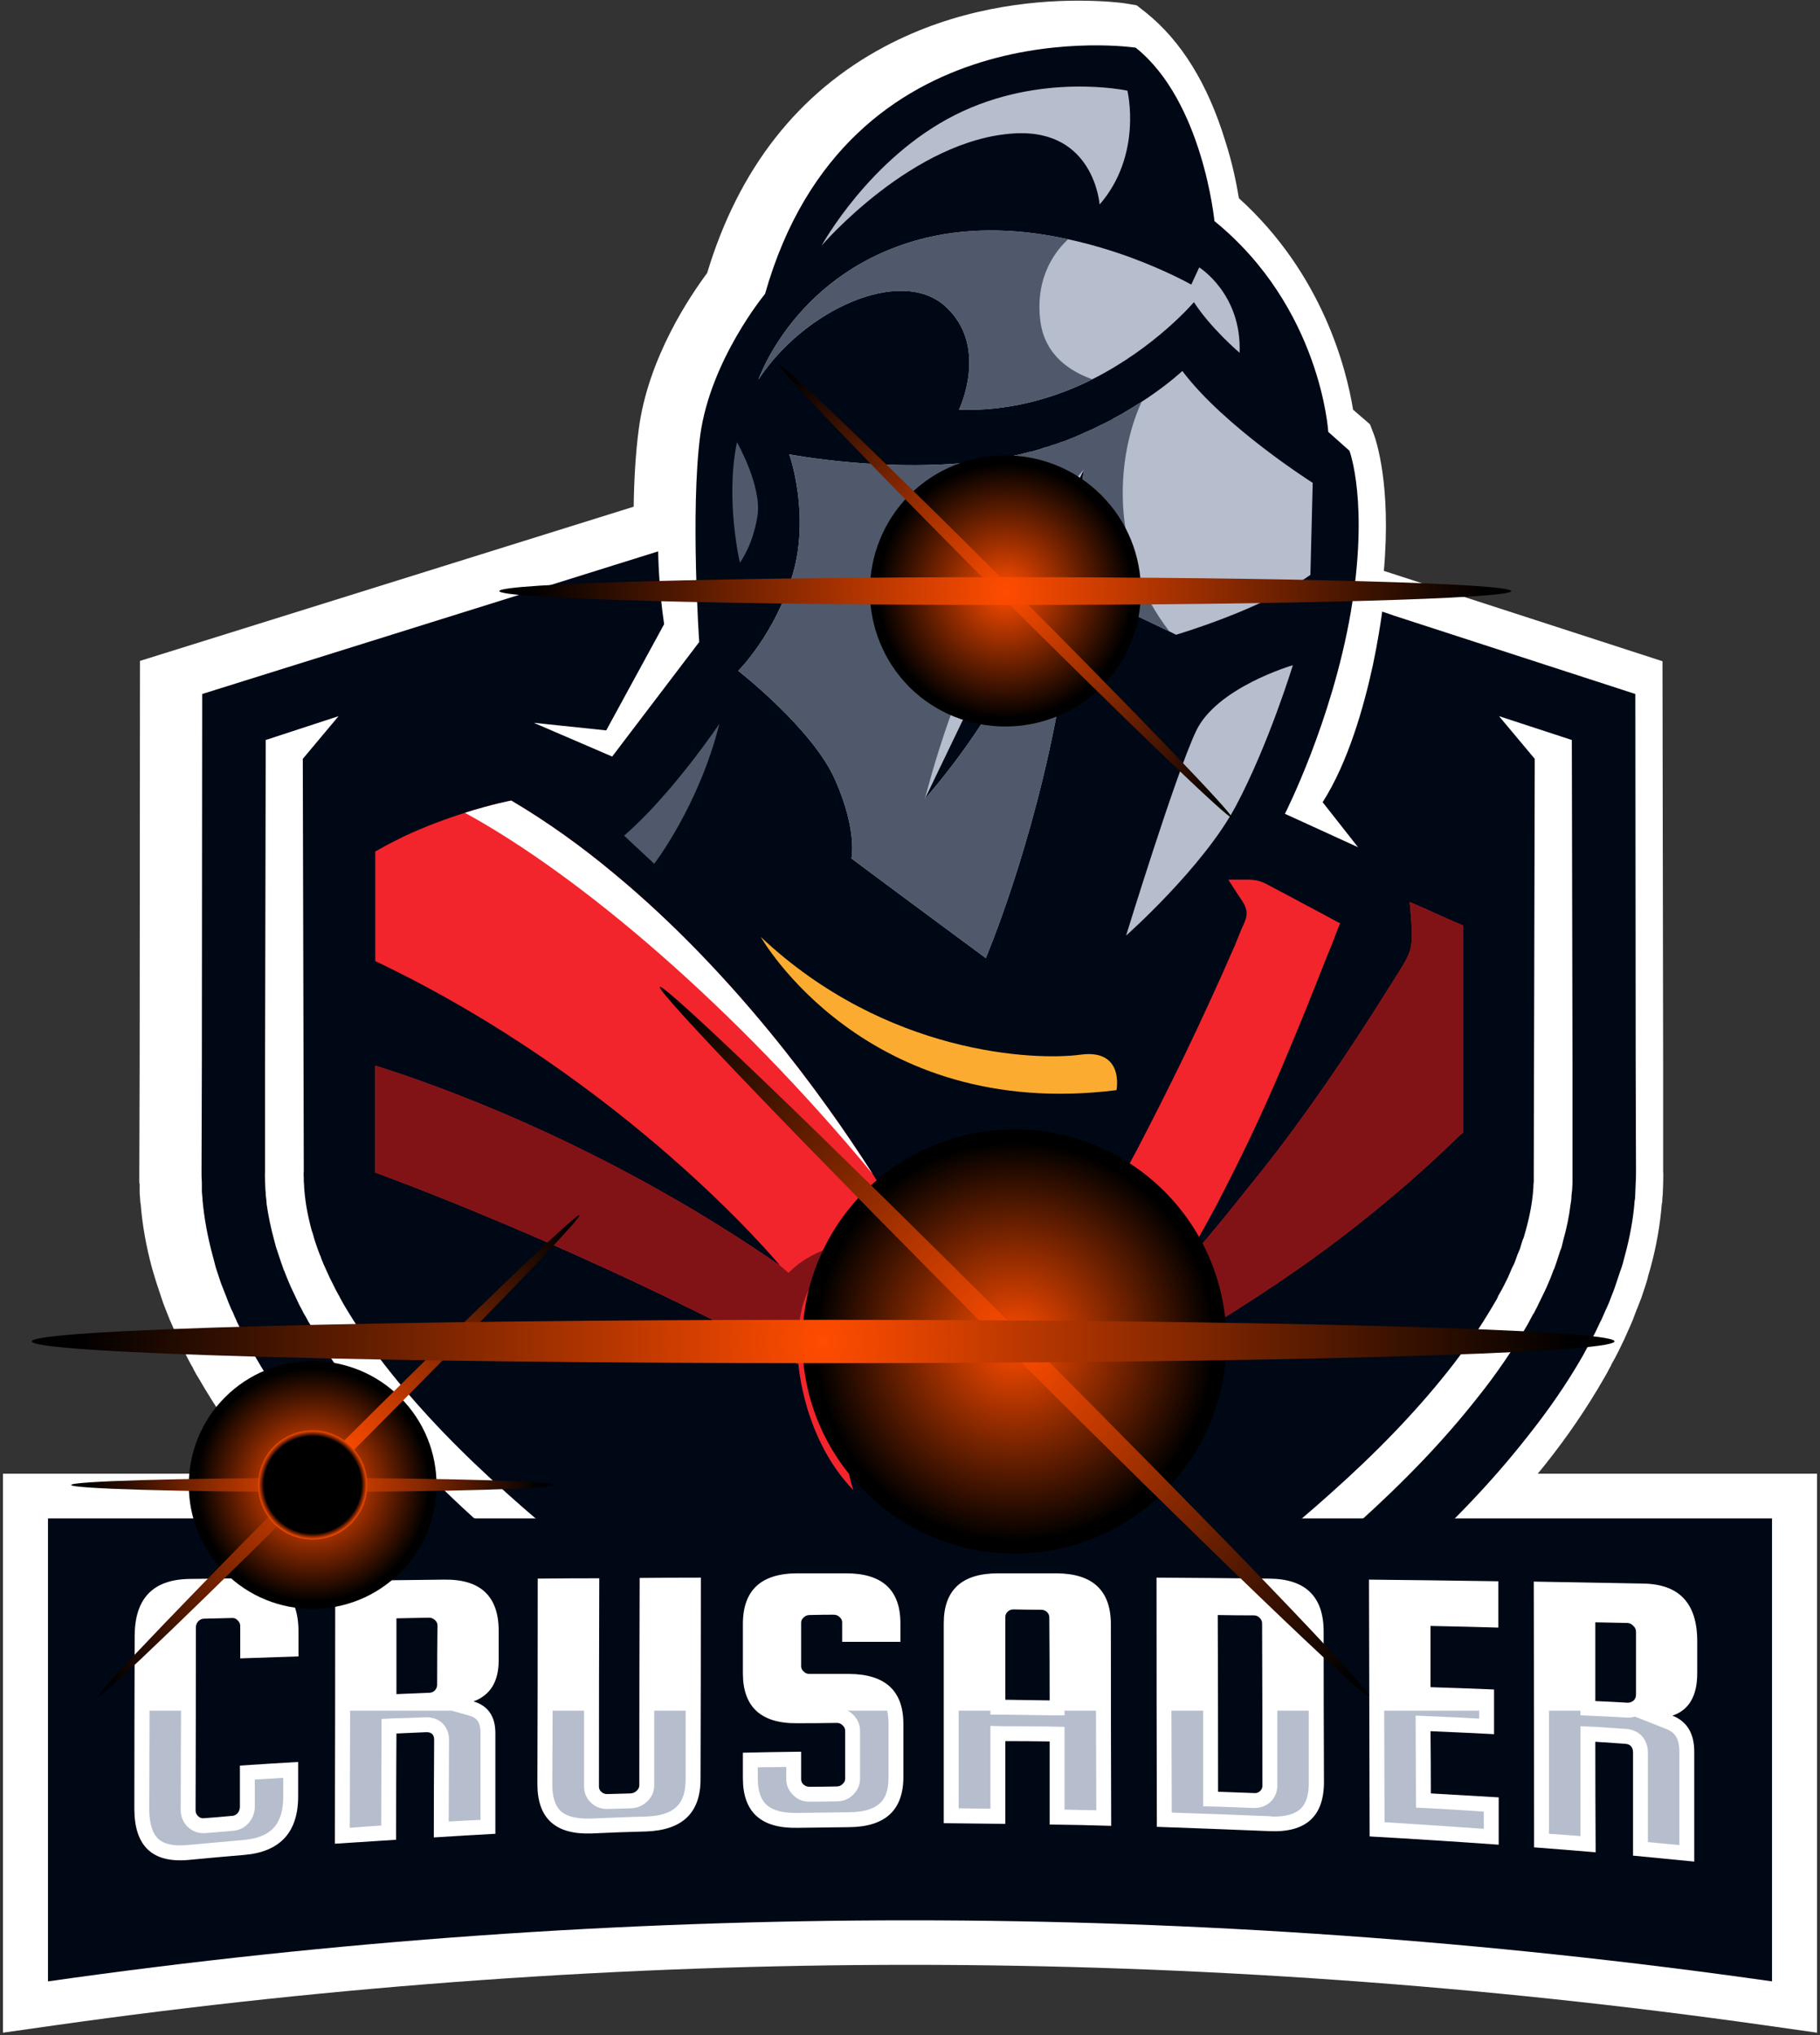 <svg version="1.2" xmlns="http://www.w3.org/2000/svg" viewBox="0 0 550 615" width="550" height="615"><rect x="0" y="0" width="550" height="615" fill="#333333" stroke="none"/><defs><radialGradient id="g1" cx="0" cy="0" r="1" href="#P" gradientTransform="rotate(135 -45.688 243.919) scale(37.441)"><stop offset=".13" stop-color="#ff4c00"/><stop offset=".94"/></radialGradient><radialGradient id="g2" cx="0" cy="0" r="1" href="#P" gradientTransform="rotate(135 -39.904 241.13) scale(102.815)"><stop stop-color="#ff4c00"/><stop offset=".94"/></radialGradient><radialGradient id="g3" cx="0" cy="0" r="1" href="#P" gradientTransform="rotate(180 47.237 224.351) scale(72.965)"><stop stop-color="#ff4c00"/><stop offset=".94"/></radialGradient><radialGradient id="g4" cx="0" cy="0" r="1" href="#P" gradientTransform="rotate(45 -63.68 456.028) scale(40.953)"><stop stop-color="#ff4c00"/><stop offset=".94"/></radialGradient><radialGradient id="g5" cx="0" cy="0" r="1" href="#P" gradientTransform="rotate(45 -63.635 456.003) scale(96.857)"><stop stop-color="#ff4c00"/><stop offset=".94"/></radialGradient><radialGradient id="g6" cx="0" cy="0" r="1" href="#P" gradientTransform="translate(303.807 178.597) scale(152.878)"><stop stop-color="#ff4c00"/><stop offset=".94"/></radialGradient><radialGradient id="g7" cx="0" cy="0" r="1" href="#P" gradientTransform="rotate(45 -336.02 572.741) scale(64.065)"><stop stop-color="#ff4c00"/><stop offset=".94"/></radialGradient><radialGradient id="g8" cx="0" cy="0" r="1" href="#P" gradientTransform="rotate(45 -336.071 572.746) scale(151.52)"><stop stop-color="#ff4c00"/><stop offset=".94"/></radialGradient><radialGradient id="g9" cx="0" cy="0" r="1" href="#P" gradientTransform="rotate(180 124.361 202.671) scale(239.158)"><stop stop-color="#ff4c00"/><stop offset=".94"/></radialGradient><radialGradient id="g10" cx="0" cy="0" r="1" href="#P" gradientTransform="rotate(135 -45.688 243.907) scale(16.485)"><stop offset=".89"/><stop offset="1" stop-color="#ff4c00"/></radialGradient><linearGradient id="P" gradientUnits="userSpaceOnUse"/></defs><style>.a{fill:#fff}.b{fill:#000816}.c{fill:#b6bdcc}</style><path class="a" d="M16.4 612c85.3-12.1 172.4-18.3 258.6-18.3 86.2 0 173.3 6.2 258.6 18.3l15.5 2.2V445.3h-84.4q1.1-1.3 2.2-2.7c6.7-8.4 12.7-17.2 17.8-26.1q.9-1.5 1.6-2.9l.5-.9.2-.5c.6-1 1.3-2.3 2-3.7l1.7-3.5.1-.2q.6-1.4 1.2-2.7l.5-1.1.9-2.1.9-2.4.1-.2.2-.6.2-.4c.3-.8.7-1.9 1.2-3.1l1.2-3.6c.4-1.2.7-2.2.9-3.2l.6-2c1.9-6.9 3-13.4 3.5-19.7l.1-.3c0-.6.1-1.7.2-2.8l.1-2.9c0-1.3.1-2.6 0-4v-32.3l-.2-121.6-84.2-27.3c2.3-26-2.4-39.5-3-41.2l-1.2-3.1-5.1-4.4c-2-12.3-9.2-41-34.5-63.9-.7-4.2-1.9-10.4-4.1-17.2-5.3-17.4-13.4-30.4-24-38.9l-2.8-2.2-3.6-.6c-.6-.1-5.9-.8-14.1-.8-14.8 0-36.9 2.4-58.5 13.9C241.2 28 223.2 51 213.7 82.5c-4.9 6.6-17.9 25.5-20.7 47.4-.9 6.9-1.4 15-1.5 23.2L42.3 199.7l-.1 121.7-.1 32.4v3.5l.1.6v2.7c.1 1.1.2 2.1.2 2.7l.1.4c.5 6.3 1.6 12.7 3.5 19.7l.6 2c.3 1 .6 2 1 3.2l1.2 3.6q.6 1.9 1.2 3.3l1.3 3.3 1.6 3.6q.5 1.2 1 2.3l.2.5 1.7 3.3c.6 1.4 1.3 2.7 1.9 3.8l.3.5q.2.3.3.5l.2.5c.4.7.9 1.7 1.5 2.6 5.2 9 11.2 17.8 17.9 26.3q1 1.3 2.1 2.6H.9v168.9z"/><path class="b" d="M60.9 353.9l.1-32.5.1-111.7 137.8-43.1s.1 10.7 1.8 22l-17.5 32.1-21.9-2.3 23.7 10.2 26.3-34.6s-2.7-39.4.3-62.4c3.1-22.9 19.6-42.8 19.6-42.8 24.8-87.5 112-74.4 112-74.4C363.5 30.6 367 66.8 367 66.8c32.2 26.2 34.4 63.7 34.4 63.7l6.4 5.7s6 15.7.4 48.8c-5.7 33.1-19.9 60.9-19.9 60.9l22.1 10.1-10.7-13.6c7.7-12.1 12.4-28.6 15.2-41.5 1.4-6.7 2.3-12.4 2.8-16.1l3.8 1.3 72.7 23.6.1 111.7.1 32.5c0 1.1 0 2.3-.1 3.6l-.1 2.6c0 .8-.1 1.5-.1 2.1q0 .2-.1.4c-.4 5.5-1.4 11.1-3.1 17.3l-.5 1.9q-.3 1.1-.8 2.4l-1.2 3.6c-.3 1-.7 2-1 2.8l-.4 1-.8 2.1-.8 1.8-.5 1.1q-.6 1.3-1.1 2.5l-.1.1-1.6 3.4c-.6 1.1-1.2 2.2-1.7 3.2l-.3.5q-.2.5-.5 1c-.4.7-.8 1.5-1.3 2.4-4.8 8.4-10.5 16.6-16.8 24.5-10.6 13.5-23 26.5-38.8 40.7-12.4 11.3-26.3 22.5-42.3 34.4-13.9 10.3-28.4 20.3-44.3 30.5-7.6 4.9-15.2 9.6-22.8 14.1-3.9 2.4-7.8 4.7-11.6 6.9l-5.8 3.3-3 1.7-3.1 1.7-12.2 6.4-12-6.3-3.2-1.8-3-1.7-5.9-3.3c-3.8-2.2-7.7-4.5-11.6-6.9-7.5-4.5-15.1-9.2-22.8-14.1-15.8-10.2-30.3-20.2-44.3-30.5-16-11.9-29.8-23.1-42.2-34.4-15.8-14.2-28.2-27.2-38.8-40.7-6.3-7.9-12-16.1-16.8-24.5-.5-.9-.9-1.7-1.3-2.4l-.6-1-.2-.5c-.5-1-1.1-2-1.7-3.2l-1.6-3.2-.1-.3q-.6-1.2-1.1-2.5l-.5-1-.8-1.9-.8-2.1-.4-1q-.5-1.3-1.1-2.8l-1.2-3.6c-.3-.8-.5-1.6-.7-2.4l-.5-1.9c-1.7-6.2-2.7-11.9-3.2-17.3v-.4c-.1-.6-.1-1.3-.2-2.1v-2.7c-.1-1.2-.1-2.4-.1-3.5z"/><path class="c" d="M223.1 202.7s22.6 17.6 29.3 33c6.8 15.4 4.9 23.7 4.9 23.7l15.6 11.6 25 18.5s14.3-33.5 22.2-77.8L308 199.1c-6.9 13.5-16.2 28.1-28.5 42.3l23.1-48-4.1-4.4-16.7-17.5-7.2-7.5.4-15.4s4.9 3 13.2 7.8c5.6 3.3 12.8 7.4 21.2 11.9q2.1 1.2 4.2 2.3l14-28.8s-1.7 12.9-8.5 31.8q.1 0 .3.1 3.4 1.8 6.9 3.7 5.2 2.7 10.7 5.4l.8.5c5.1 2.5 10.3 5 15.6 7.5l2 1s25.9-7.6 40.6-18.1l.7-27.8S370 129 357.3 112.1c0 0-3.7 3.5-10.3 8q-.9.6-2 1.3-2.3 1.5-4.9 3-.7.5-1.5.9-.3.2-.6.3-.6.4-1.3.7-.5.4-1.1.7-.3.1-.6.3-.5.2-1 .5-.6.3-1.3.6l-1.2.6q-1.3.7-2.8 1.3-.4.2-.9.4-1 .5-2 .9l-1.4.6-3 1.2q-.5.1-1 .3-1 .4-2 .7-.4.1-.7.2-.4.2-.8.3-.5.2-1.1.3-1.7.6-3.5 1.1-.7.2-1.4.3-.7.2-1.5.4l-1.6.4-1 .2q-.5.1-.9.2l-1.2.2q-3.2.6-6.3 1.1c-29.5 4.1-59.5-1.8-59.9-1.8.2.4 6.3 18.2 1.1 36.1-5.2 18-16.5 29.3-16.5 29.3z"/><path class="c" d="M229.2 114.7c13.8-21.1 42.9-34.3 56.4-22.2 13.5 12.1 4.2 31.3 4.2 31.3 14.6.5 27.7-3.2 38.5-8.3q.9-.5 1.8-.9c19.1-9.6 30.7-23.3 30.7-23.3 5.1 7.9 13.8 15.3 13.8 15.3.7-17.8-12.2-25.8-12.2-25.8L360 86s-7.2-4.1-18.3-8.2c-5.5-2-11.9-4-18.9-5.5-13.1-2.9-28.2-4-43.1-.4-39.2 9.6-50.5 42.8-50.5 42.8zm103.1-52.9s-1.6-22.8-25.6-21.5c-30.8 1.7-58.4 33.9-58.4 33.9s14.5-26.5 40.4-39.5 52-7.3 52-7.3 4.7 19.3-8.4 34.4zM390.7 201s-23.1 6.7-29.3 20c-6.2 13.2-21.1 61.7-21.1 61.7s23.3-20.6 33.2-39.2c9.9-18.6 17.2-42.5 17.2-42.5z"/><path d="M337.4 329.4s2.5-12.6-11-10.7c-13.5 1.8-58.6.1-96.5-35.6 0 0 31.5 55.8 107.5 46.3zm-15.9-135.8s-1.6-8-7.5-12.2c-6-4.3-7.8-.9-10.2-3.4-2.5-2.6-4-7.5-6.7-7.7-2.7-.3-9.1-2.2-11.1-6.7 0 0 .3 3.6 4.9 6.1 4.5 2.4 6.3.8 7.6 3.6 1.2 2.8 3.5 7.3 5.7 8 1.4.5 2.4 1.6 2.8 2.9.3 1 1.5 1.7 2.8 2.1 2.3.7 6.8.5 11.7 7.3zm9.3 226.6s-1.5-33-27.3-33c-25.7 0-42.1 50.1-13.5 69.5 0 0-11-11.1-7.5-29.5 3.8-20.2 18.2-24.9 18.2-24.9s-2.3 6.4.9 13.7c3.3 7.3 11.3 7.7 15 3.5 3.6-4.2 2.8-12.2 2.8-12.2s7.8 3.8 11.4 12.9z" fill="#fbac30"/><path d="M322.8 384.4c7.2 3.6 12.1 10 15.1 17.3q.7 1.8 1.2 3.7.5 1.4.8 2.9c1.5 6.1 1.9 12.6 1.6 18.9-.1 1.5-.2 3.1-.4 4.6 2.8-4.3 4.7-9.1 6-14q.6-2.5 1.1-5 .1-.6.2-1.3v-.2c.2-.4.6-.5 1.1-.7 9.9-5.9 19.8-11.9 29.5-18.2 9.2-6 18.3-12.3 27-19q13.7-10.5 26.4-22.1 3.3-3 6.5-6.1.8-.8 1.7-1.6l.7-.7c.2-.2.8-.6.9-.8v-60.8c0-.3.1-.8 0-1.2q0-.3-.1-.4c-.2-.2-.6-.3-.8-.4l-1.4-.6q-2.1-.9-4.1-1.8-4.1-1.9-8.3-3.7-.8-.3-1.5-.6.3 2.9.5 5.8c.2 2.9.4 5.6-.3 8.5-.7 2.4-2 4.4-3.3 6.5-11.6 18.7-23.7 37.1-37.1 54.6q-4.6 6-9.5 12c-5.7 7.2-11.6 14.4-17.7 21.3-.6.7-1.2 1.4-1.9 2.1 3.9-6.3 7.4-12.7 10.9-19.2q5.2-10 10.1-20.2 4.8-10.1 9.2-20.4 3.9-9.2 7.7-18.5c2-5 4-10 6-15.1q1.9-4.5 3.6-9.1.3-.7.5-1.3c.1-.1.3-.4.2-.6 0-.2-.3-.2-.5-.3l-7.8-4.2q-2.9-1.5-5.8-3.1l-7.2-3.8c-.9-.5-1.8-1-2.8-1.3q-1.7-.5-3.5-.5h-6.1q2 3.2 4.1 6.3c.9 1.4 1.6 2.8 1.4 4.5-.2 1.5-1 2.9-1.6 4.3q-.9 2.3-1.9 4.7-7.4 17-15.4 33.6-6.9 14.2-14.2 28.2-5.7 10.7-11.6 21.3l-1 1.8q-2.4 4.2-4.9 8.4l-2.6 4.4q-.4.5-.7 1.1zm-87.1-2C182 345.3 131.6 327.7 113.4 322v32.3s61.4 22 127.9 58c0 0 1.5 22.4 16.6 38 0 0-6.1-16.3.1-39.6v-.1c5.8-22 20.9-29.8 20.9-29.8s-1.6-3.3-4.8-8.9c-2.5-4.4-6-10.3-10.4-17.2-15.6-24.4-42.6-61.3-78.1-90.7-9.7-8.1-20.1-15.6-31.1-22.1 0 0-5.8 1.1-14 3.7-5.4 1.7-12 4.1-18.6 7.2q-.5.3-1 .5-.9.5-1.8.9-2.9 1.5-5.7 3.1v33.1c75.8 36.1 121.6 91.1 122.3 92z" fill="#f2252c"/><path d="M222.7 133.6s7.6 13.3 6.2 22.3c-1.4 9-5.3 14.1-5.3 14.1s-4.5-18.9-.9-36.4zm-5.3 85.1s-14.4 21.4-28.8 33.8l9.1 8.5s13.5-17.5 19.7-42.3zm22.2-45.3c5.2-17.9-.9-35.7-1.1-36.1.4 0 30.4 5.9 59.9 1.8q3.1-.5 6.3-1.1l1.2-.2q.4-.1.9-.2l1-.2 1.6-.4q.8-.2 1.5-.4t1.4-.3q1.8-.5 3.5-1.1.6-.1 1.1-.3.4-.1.8-.3.3-.1.7-.2 1-.3 2-.7.5-.2 1-.3l3-1.2 1.4-.6q1-.4 2-.9.5-.2.9-.4 1.5-.6 2.8-1.3l1.2-.6q.7-.3 1.3-.6.5-.3 1-.5.3-.2.6-.3.6-.3 1.1-.7.7-.3 1.3-.7.3-.1.6-.3.8-.4 1.5-.9 2.6-1.5 4.9-3c-8.2 17.9-9.3 46.6 8.4 69.4-5.3-2.5-10.5-5-15.6-7.5l-.8-.5q-5.5-2.7-10.7-5.4-3.5-1.9-6.9-3.7-.2-.1-.3-.1c6.8-18.9 8.5-31.8 8.5-31.8-.4.4-8.3 9.5-18.2 26.5q1 .6 2.1 1.2-1.1-.6-2.1-1.2c-8.4-4.5-15.6-8.6-21.2-11.9-8.3-4.8-13.2-7.8-13.2-7.8l-.4 15.4 7.2 7.5 16.7 17.5 4.1 4.4-11.5 23.8 11.5-23.8-4.1-4.4c-6.8 14.4-13.7 32-19 52.4 12.3-14.2 21.6-28.8 28.5-42.3l12.1 12.6c-7.9 44.3-22.2 77.8-22.2 77.8l-25-18.5-15.6-11.6s1.9-8.3-4.9-23.7c-6.7-15.4-29.3-33-29.3-33s11.3-11.3 16.5-29.3zm74-2.8l7-14.4zm-84.4-55.9c13.8-21.1 42.9-34.3 56.4-22.2 13.5 12.1 4.2 31.3 4.2 31.3 14.6.5 27.7-3.2 38.5-8.3q.9-.5 1.8-.9c-6.3-2.2-14.3-7-15.7-17.5-1.8-14 5.3-22 8.4-24.8-13.1-2.9-28.2-4-43.1-.4-39.2 9.6-50.5 42.8-50.5 42.8z" fill="#50596b"/><path d="M235.7 382.4l2.6 2.2c7.1-7.3 17.1-8.7 17.1-8.7s-7.1 5.1-11.3 14.4q-.1.1-.1.2c-2.6 5.8-3.3 13.7-2.7 21.1v.7q-6.7-3.6-13.3-7.1c-61.2-31.8-114.6-50.9-114.6-50.9V322c18.2 5.7 68.6 23.3 122.3 60.4zm93 6q-.2-.2-.5-.4.3.2.5.4zm4.7 5.1q-.2-.3-.4-.5.2.2.4.5zm-1.1-1.3q-.1-.2-.3-.4.2.2.3.4zm-1.4-1.7l.1.1-.1-.1zm-3.5-3.1q-.2-.2-.5-.4.3.2.5.4zm2.5 2q-.2-.1-.4-.3.2.2.4.3zm-5.2-3.9q-.2-.2-.5-.3.3.1.5.3zm.9.5q.3.2.5.4-.2-.2-.5-.4zm9.5 10.2q-.1-.3-.3-.6.2.3.3.6zm21.6-12.8c.7-.7 1.3-1.4 1.9-2.1 6.1-6.9 12-14.1 17.7-21.3q4.9-6 9.5-12c13.4-17.5 25.5-35.9 37.1-54.6 1.3-2.1 2.6-4.1 3.3-6.5.7-2.9.5-5.6.3-8.5q-.2-2.9-.5-5.8.7.3 1.5.6 4.2 1.8 8.3 3.7 2 .9 4.1 1.8l1.4.6c.2.1.6.2.8.4q.1.1.1.4c.1.4 0 .9 0 1.2v60.8c-.1.2-.7.6-.9.8l-.7.7q-.9.8-1.7 1.6-3.2 3.1-6.5 6.1-12.7 11.6-26.4 22.1c-8.7 6.7-17.8 13-27 19-9.7 6.3-19.6 12.3-29.5 18.2-.5.2-.9.3-1.1.7v.2q-.1.7-.2 1.3-.5 2.5-1.1 5c-1.3 4.9-3.2 9.7-6 14 .2-1.5.3-3.1.4-4.6.3-6.3-.1-12.8-1.6-18.9zm-17.6 22q-.2-.9-.5-1.7.3.8.5 1.7zm-.8-2.4q-.2-.6-.4-1.1.2.5.4 1.1zm-.8-2.1q-.1-.2-.2-.5.1.3.2.5zm-1.6-3.3q-.1-.3-.2-.5.1.2.2.5zm.8 1.4l-.1-.1.1.1zm-2.4-4.2q-.2-.2-.4-.5.2.3.4.5z" fill="#811317"/><path class="a" d="M140.5 245.6c34.9 19.1 81.2 58.4 123.2 109.1-15.6-24.4-42.6-61.3-78.1-90.7-9.7-8.1-20.1-15.6-31.1-22.1 0 0-5.8 1.1-14 3.7z"/><path class="a" d="M280.7 550.6l2.9-1.6 2.9-1.6 5.7-3.3c3.7-2.1 7.6-4.3 11.3-6.6 7.2-4.3 14.7-9 22.3-13.8 15.5-10 29.6-19.7 43.2-29.8 15.5-11.5 28.9-22.4 40.9-33.2 15-13.5 26.6-25.7 36.6-38.4 5.7-7.1 10.8-14.6 15.2-22.2q.5-1 1-1.9.3-.6.6-1.1l.3-.4c.4-.9.9-1.7 1.2-2.4l1.6-3.3q.5-1.1 1-2.1l1.1-2.6s1-2.5 1-2.7h.1q.4-1.1.7-2l1.2-3.7q.2-.4.4-1l.5-2.1c1.1-3.9 1.8-7.4 2.2-10.8.2-1 .3-1.9.3-2.9.1-.3.1-.9.1-.9q.1-.4.1-.8l.1-1.9v-36l-.2-97.9-22-7.2 10.8 12.9-.3 124.7v3l-.1 1.2c0 .6 0 1-.1 1.3v.5c-.3 3.5-1 7.4-2.2 11.7l-.4 1.4c-.1.5-.3 1.1-.6 1.7l-.8 2.6q-.4 1-.8 1.9v.1q-.2.4-.3.8l-.6 1.6-.7 1.4-1.2 2.8-1.3 2.6c-.4.8-.8 1.5-1.2 2.2l-.4.7q-.2.5-.4.9l-.1.2q-.5.8-1 1.7c-4.1 7-8.9 14-14.2 20.6-9.5 11.9-21 23.9-35.4 36.7-11.7 10.5-24.8 21-40.1 32.3-13.2 9.7-27.5 19.5-42.6 29.1-7.4 4.7-14.8 9.2-22 13.5-3.8 2.3-7.6 4.5-11.2 6.5l-8.2 4.7-8.1-4.6c-3.8-2.2-7.5-4.4-11.2-6.6-7.2-4.2-14.6-8.8-22-13.5-15.1-9.6-29.4-19.4-42.7-29.1-15.2-11.2-28.3-21.8-40-32.3-14.4-12.8-25.9-24.8-35.4-36.7-5.4-6.7-10.1-13.6-14.3-20.7-.3-.6-.7-1.2-1-1.8l-.4-.8-.3-.5c-.4-.8-.9-1.6-1.3-2.5l-1.3-2.6-1.9-4.2-.6-1.5-.3-.9-.1-.1q-.3-.9-.7-1.9l-.9-2.6q-.3-1-.5-1.8l-.4-1.2c-1.2-4.4-1.9-8.3-2.2-11.9v-.1q-.1-.7-.1-1.6l-.1-1.2v-.9c0-.6-.1-1.3 0-2.2l-.3-124.6 10.8-12.9-22 7.2-.2 97.9v32.6c-.1.7 0 1.9 0 2.7l.1 2.7q0 .3.1.7v.8q.2 1.5.3 3c.5 3.4 1.2 6.9 2.3 10.9l.5 1.9q.2.7.4 1.2l1.2 3.6c.2.6.5 1.3.7 2q.3.6.5 1.2l.6 1.5 1.1 2.6q.5 1.1 1 2.1l1.5 3.2c.4.8.9 1.6 1.3 2.5l1 1.7q.4.9.9 1.6c4.3 7.6 9.4 15.1 15.2 22.3 10 12.7 21.6 24.9 36.6 38.4 12 10.8 25.3 21.7 40.9 33.2 13.6 10.1 27.7 19.8 43.2 29.8 7.4 4.7 14.9 9.4 22.3 13.8 3.7 2.2 7.5 4.5 11.3 6.7l5.8 3.2 2.8 1.6 3 1.7 2.9 1.5z"/><path class="b" d="M535.5 598.7c-172.8-24.6-348.2-24.6-521 0V458.8h521v139.9z"/><path class="a" d="M72.5 546v-12.5q8.8-.6 17.6-1.1v10.4c0 10.9-5.5 16.8-16.4 17.7q-8.4.7-16.7 1.5c-10.9 1-16.4-4.1-16.4-15.5q0-26 .1-52.1 0-17 16.4-17.3l16.7-.2q16.4-.3 16.4 16.1v7.5l-17.6.6v-9.8q0-1-.8-1.7-.7-.8-1.7-.7l-8.4.2q-1 0-1.8.8-.7.8-.7 1.8 0 27.7-.1 55.3 0 1.1.8 1.8.7.7 1.7.6 4.2-.3 8.4-.7 1 0 1.8-.8.7-.9.7-1.9z"/><path fill-rule="evenodd" class="a" d="M119.8 523.8q-.1 16-.1 32.1-9.3.6-18.5 1.2.1-39.7.1-79.4l33-.4q16.4-.2 16.4 15.5v8.9q0 9.6-7.6 12.4 6.6 2 6.6 9.6v30.4q-9.3.5-18.6 1.1 0-14.8.1-29.5 0-2.4-2.5-2.3-4.5.2-8.9.4zm0-34.8v22.9l9.8-.4q1.1 0 1.8-.7.7-.8.7-1.7 0-9 .1-18 0-.9-.8-1.6-.7-.7-1.8-.7l-9.8.2z"/><path class="a" d="M193.3 476.8q9.2-.1 18.5-.1 0 30.4-.1 60.9c0 10.2-5.5 15.4-16.4 15.8q-8.3.2-16.5.6c-10.9.4-16.4-4.5-16.4-14.9q.1-31 .1-62.1 9.3-.1 18.6-.1-.1 31.4-.1 62.9 0 1 .7 1.6.7.7 1.8.7 3.6-.1 7.1-.2 1.1-.1 1.8-.8.8-.7.8-1.7 0-31.3.1-62.6zm78.8 19.3h-17.6v-5.9q0-.9-.8-1.6-.7-.7-1.8-.7-3.6 0-7.2.1-1.1 0-1.8.7-.8.7-.8 1.6v13.2q0 .9.8 1.6.7.7 1.7.7h12q16.4.1 16.4 15.1v16c0 10.1-5.5 15.1-16.4 15.2l-15.7.2c-11 .2-16.4-4.8-16.4-15v-7.7q8.8-.2 17.6-.3v8.3q0 1 .7 1.6.8.7 1.8.7 4.1 0 8.2-.1 1.1 0 1.8-.7.8-.7.8-1.6v-14.6q0-.9-.8-1.6-.7-.7-1.7-.7-6 .1-12 .1c-10.9.1-16.4-4.9-16.4-15.1v-14.9q0-15.3 16.5-15.3h14.7q16.4 0 16.4 15.1v5.6z"/><path fill-rule="evenodd" class="a" d="M319.3 475.4q16.4.1 16.4 15.4 0 30.4.1 60.9-9.3-.3-18.6-.4v-25.1q-6.7-.1-13.4-.1v25l-18.6-.2v-60.4q0-15.1 16.4-15.1h17.7zm-15.5 38.2l13.4.2q0-12.6-.1-25.1 0-.9-.7-1.6-.7-.7-1.8-.7-4.1 0-8.3-.1-1.1 0-1.8.7t-.7 1.6v25zm79.7-36.6q16.4.1 16.5 15.8 0 22.8.1 45.6c0 10.5-5.5 15.4-16.5 14.9q-17-.7-34-1.3-.1-37.6-.1-75.3 17 .1 34 .3zm-2 62.6q0-24.6-.1-49.1 0-.9-.7-1.6-.7-.8-1.8-.8-5.4 0-10.9-.1.1 26.7.1 53.4 5.5.2 10.9.4 1 .1 1.8-.6.7-.7.7-1.6z"/><path class="a" d="M432.4 541.9q10.2.6 20.5 1.2v14.3q-19.5-1.4-39-2.5l-.2-77.6q19.5.2 39.1.5v14q-10.3-.3-20.5-.5v18.5q9.6.3 19.2.7V524q-9.6-.5-19.2-.9.1 9.4.1 18.8z"/><path fill-rule="evenodd" class="a" d="M482.1 526.3q0 16.7.1 33.4-9.3-.8-18.6-1.5 0-40.1-.1-80.3l33 .6q16.4.2 16.4 17.4v9.7q0 10.3-7.5 12.8 6.6 2.6 6.6 10.9v33.2q-9.2-.9-18.5-1.8v-31.1q0-2.6-2.5-2.7-4.5-.3-8.9-.6zm0-36.1V514q4.9.2 9.8.5 1 0 1.8-.7.7-.7.7-1.8v-18.9q0-1.1-.8-1.8-.7-.8-1.7-.9l-9.8-.2z"/><path class="c" d="M45.1 546.5c0 4 .8 7 2.3 8.7 1.4 1.6 3.7 2.4 7 2.4q1 0 2.2-.1c5.5-.5 11.1-1 16.7-1.5 8.6-.7 12.3-4.7 12.3-13.2v-5.6q-4.3.3-8.6.5v8.3c0 1.8-.7 3.5-1.9 4.9-1.3 1.4-2.9 2.2-4.8 2.3q-4.2.4-8.3.7h-.6c-1.8 0-3.4-.7-4.7-1.9-1.3-1.3-2.1-3.1-2.1-5l.1-30.1h-9.5zm60.6 5.8q4.8-.4 9.5-.7l.1-32.2 4.3-.2q4.4-.1 8.9-.3h.3c2.6 0 4.1 1 5 1.9.8.8 1.9 2.4 1.9 4.9l-.1 24.7q4.8-.3 9.6-.5v-26.2c0-3.6-1.3-4.7-3.4-5.3l-5.3-1.5h-30.7zm92-12.8c0 1.8-.7 3.5-2.1 4.8-1.3 1.3-3 2-4.8 2.1l-7.2.2h-.2c-1.8 0-3.5-.6-4.8-1.9-1.4-1.3-2.1-3-2.1-4.9v-22.9H167l-.1 22.2c0 3.7.8 6.4 2.4 8 1.6 1.6 4.4 2.4 8.2 2.4h1.1c5.5-.2 11.1-.5 16.5-.6 8.6-.3 12.1-3.6 12.1-11.3v-20.7h-9.5zm60-21.5c1.4 1.3 2.2 3.1 2.2 4.9v14.6c0 1.9-.8 3.6-2.2 4.9-1.3 1.3-3 1.9-4.8 1.9q-4.1.1-8.2.1h-.1c-1.9 0-3.5-.6-4.8-1.9-1.4-1.3-2.2-3-2.2-4.9v-3.7q-4.3.1-8.6.1v3.3c0 3.6.8 6.2 2.4 7.8 1.7 1.8 4.8 2.7 9 2.7h.4c5.2-.1 10.5-.1 15.7-.2 10.6-.1 12-5.2 12-10.7v-16c0-1.4-.1-2.8-.4-4h-12q.9.4 1.6 1.1zm64 .3h-4.6l-13.4-.2h-4.4v-1.2h-9.6v29.5q4.8.1 9.6.1v-25l4.5.1q6.7 0 13.4.1l4.5.1v25l9.6.2-.1-30.1h-9.5zm64.3 21.3c0 1.8-.7 3.6-2.1 4.9-1.3 1.2-3 1.8-4.8 1.8h-.3l-10.8-.4-4.4-.1v-28.9H354l.1 30.8c9.9.3 19.9.7 29.8 1.1q.6.1 1.2.1c3.8 0 6.5-.9 8.1-2.5 1.5-1.5 2.4-4.2 2.3-8v-21.5H386zm32.4 11c10 .6 20 1.3 30 2v-5.2c-5.4-.4-10.9-.7-16.3-1l-4.2-.2-.1-27.8 4.7.2c4.8.2 9.6.4 14.5.7v-2.4h-28.7zm49.7 3.5q4.8.3 9.5.7v-33.2l4.8.2 8.8.6c4.1.2 6.8 3.1 6.8 7.2v27q4.8.5 9.5.9v-28.2c0-4.6-1.9-6-3.8-6.8l-9.6-3.8q-1 .3-2.1.3h-.3q-4.9-.3-9.8-.5l-4.3-.2v-1.4h-9.5z"/><path d="M68 475.2c-14.6-14.6-14.6-38.4 0-53 14.6-14.6 38.3-14.6 52.9 0 14.7 14.6 14.7 38.4 0 53-14.6 14.6-38.3 14.6-52.9 0z" style="mix-blend-mode:screen" fill="url(#g1)"/><path d="M29.7 512.6c-.8-.8 31.1-34 71.2-74.2 40.2-40.1 73.4-72 74.2-71.2.8.8-31.2 33.9-71.3 74.1-40.2 40.2-73.3 72.1-74.1 71.3z" style="mix-blend-mode:screen" fill="url(#g2)"/><path d="M21.5 448.7c0-1.1 32.7-2.1 73-2.1s72.9 1 72.9 2.1-32.6 2.1-72.9 2.1c-40.3 0-73-1-73-2.1z" style="mix-blend-mode:screen" fill="url(#g3)"/><path d="M332.8 207.6c16-16 16-42 0-58s-42-16-58 0c-15.9 16-15.9 42 0 58 16 15.9 42 15.9 58 0z" style="mix-blend-mode:screen" fill="url(#g4)"/><path d="M372.3 247.1c.7-.8-29.3-32-67.1-69.9-37.9-37.8-69.1-67.8-69.9-67.1-.7.8 29.3 32 67.1 69.9 37.9 37.8 69.1 67.8 69.9 67.1z" style="mix-blend-mode:screen" fill="url(#g5)"/><path d="M456.7 178.6c0-2.3-68.5-4.2-152.9-4.2s-152.9 1.9-152.9 4.2c0 2.3 68.5 4.2 152.9 4.2s152.9-1.9 152.9-4.2z" style="mix-blend-mode:screen" fill="url(#g6)"/><path d="M351.9 450.6c25-25 25-65.5 0-90.6-25.1-25-65.6-25-90.6 0-25.1 25.1-25.1 65.6 0 90.6 25 25.1 65.5 25.1 90.6 0z" style="mix-blend-mode:screen" fill="url(#g7)"/><path d="M413.7 512.5c1.2-1.2-45.8-50.1-105-109.3-59.2-59.2-108.1-106.2-109.3-105-1.2 1.2 45.9 50.1 105 109.3 59.2 59.1 108.1 106.2 109.3 105z" style="mix-blend-mode:screen" fill="url(#g8)"/><path d="M9.6 405.3c0-3.6 107-6.5 239.1-6.5s239.2 2.9 239.2 6.5c0 3.7-107.1 6.6-239.2 6.6S9.6 409 9.6 405.3z" style="mix-blend-mode:screen" fill="url(#g9)"/><path d="M82.8 460.4c-6.4-6.5-6.4-16.9 0-23.4 6.5-6.4 16.9-6.4 23.3 0 6.5 6.5 6.5 16.9 0 23.4-6.4 6.4-16.8 6.4-23.3 0z" style="mix-blend-mode:screen" fill="url(#g10)"/></svg>